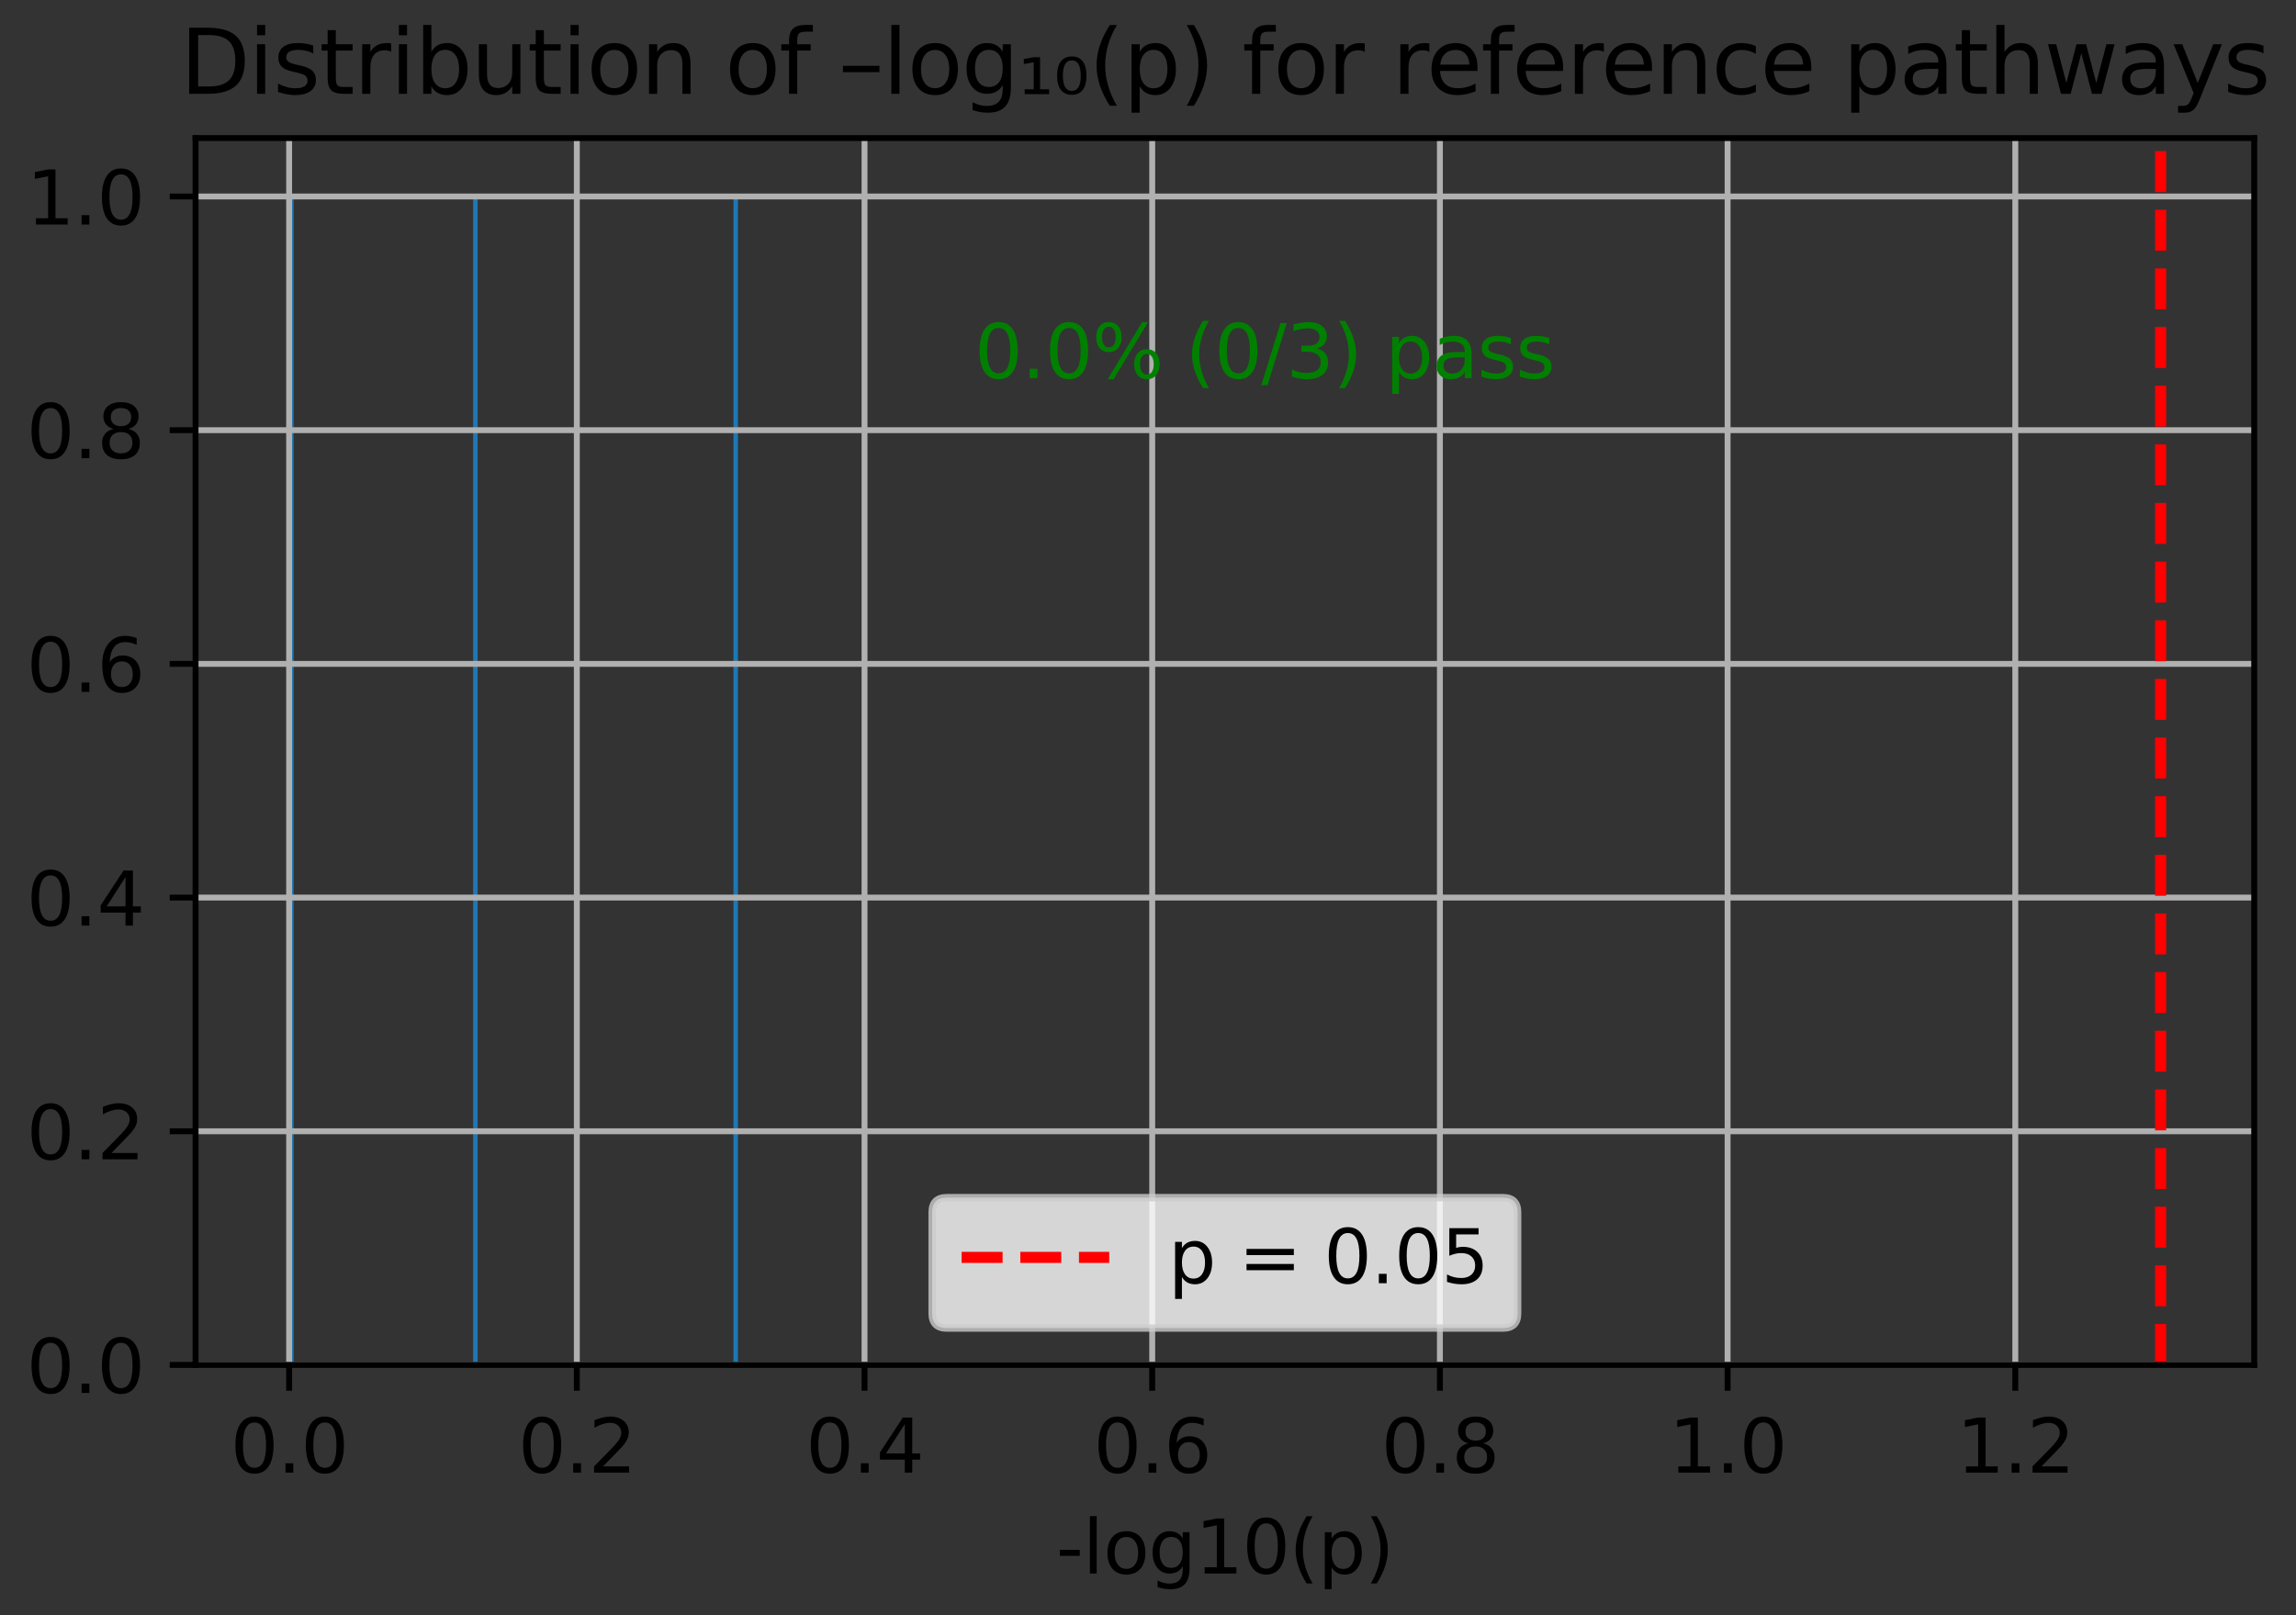 <?xml version="1.0" encoding="utf-8" standalone="no"?>
<!DOCTYPE svg PUBLIC "-//W3C//DTD SVG 1.1//EN"
  "http://www.w3.org/Graphics/SVG/1.1/DTD/svg11.dtd">
<svg xmlns:xlink="http://www.w3.org/1999/xlink" width="311.168pt" height="218.994pt" viewBox="0 0 311.168 218.994" xmlns="http://www.w3.org/2000/svg" version="1.1">
 <rect x="0" y="0" width="311.168" height="218.994" fill="#333333" stroke="none"/>
 <defs>
  <style type="text/css">*{stroke-linejoin: round; stroke-linecap: butt}</style>
 </defs>
 <g id="figure_1">
  <g id="patch_1">
   <path d="M 0 218.994 
L 311.168 218.994 
L 311.168 0 
L 0 0 
L 0 218.994 
z
" style="fill: none"/>
  </g>
  <g id="axes_1">
   <g id="patch_2">
    <path d="M 26.503 185.038 
L 305.503 185.038 
L 305.503 18.718 
L 26.503 18.718 
L 26.503 185.038 
z
" style="fill: none"/>
   </g>
   <g id="patch_3">
    <path d="M 39.185 185.038 
L 39.793 185.038 
L 39.793 26.638 
L 39.185 26.638 
z
" clip-path="url(#pe823b637a5)" style="fill: #1f77b4"/>
   </g>
   <g id="patch_4">
    <path d="M 39.793 185.038 
L 40.401 185.038 
L 40.401 185.038 
L 39.793 185.038 
z
" clip-path="url(#pe823b637a5)" style="fill: #1f77b4"/>
   </g>
   <g id="patch_5">
    <path d="M 40.401 185.038 
L 41.01 185.038 
L 41.01 185.038 
L 40.401 185.038 
z
" clip-path="url(#pe823b637a5)" style="fill: #1f77b4"/>
   </g>
   <g id="patch_6">
    <path d="M 41.01 185.038 
L 41.618 185.038 
L 41.618 185.038 
L 41.01 185.038 
z
" clip-path="url(#pe823b637a5)" style="fill: #1f77b4"/>
   </g>
   <g id="patch_7">
    <path d="M 41.618 185.038 
L 42.226 185.038 
L 42.226 185.038 
L 41.618 185.038 
z
" clip-path="url(#pe823b637a5)" style="fill: #1f77b4"/>
   </g>
   <g id="patch_8">
    <path d="M 42.226 185.038 
L 42.834 185.038 
L 42.834 185.038 
L 42.226 185.038 
z
" clip-path="url(#pe823b637a5)" style="fill: #1f77b4"/>
   </g>
   <g id="patch_9">
    <path d="M 42.834 185.038 
L 43.443 185.038 
L 43.443 185.038 
L 42.834 185.038 
z
" clip-path="url(#pe823b637a5)" style="fill: #1f77b4"/>
   </g>
   <g id="patch_10">
    <path d="M 43.443 185.038 
L 44.051 185.038 
L 44.051 185.038 
L 43.443 185.038 
z
" clip-path="url(#pe823b637a5)" style="fill: #1f77b4"/>
   </g>
   <g id="patch_11">
    <path d="M 44.051 185.038 
L 44.659 185.038 
L 44.659 185.038 
L 44.051 185.038 
z
" clip-path="url(#pe823b637a5)" style="fill: #1f77b4"/>
   </g>
   <g id="patch_12">
    <path d="M 44.659 185.038 
L 45.267 185.038 
L 45.267 185.038 
L 44.659 185.038 
z
" clip-path="url(#pe823b637a5)" style="fill: #1f77b4"/>
   </g>
   <g id="patch_13">
    <path d="M 45.267 185.038 
L 45.876 185.038 
L 45.876 185.038 
L 45.267 185.038 
z
" clip-path="url(#pe823b637a5)" style="fill: #1f77b4"/>
   </g>
   <g id="patch_14">
    <path d="M 45.876 185.038 
L 46.484 185.038 
L 46.484 185.038 
L 45.876 185.038 
z
" clip-path="url(#pe823b637a5)" style="fill: #1f77b4"/>
   </g>
   <g id="patch_15">
    <path d="M 46.484 185.038 
L 47.092 185.038 
L 47.092 185.038 
L 46.484 185.038 
z
" clip-path="url(#pe823b637a5)" style="fill: #1f77b4"/>
   </g>
   <g id="patch_16">
    <path d="M 47.092 185.038 
L 47.7 185.038 
L 47.7 185.038 
L 47.092 185.038 
z
" clip-path="url(#pe823b637a5)" style="fill: #1f77b4"/>
   </g>
   <g id="patch_17">
    <path d="M 47.7 185.038 
L 48.309 185.038 
L 48.309 185.038 
L 47.7 185.038 
z
" clip-path="url(#pe823b637a5)" style="fill: #1f77b4"/>
   </g>
   <g id="patch_18">
    <path d="M 48.309 185.038 
L 48.917 185.038 
L 48.917 185.038 
L 48.309 185.038 
z
" clip-path="url(#pe823b637a5)" style="fill: #1f77b4"/>
   </g>
   <g id="patch_19">
    <path d="M 48.917 185.038 
L 49.525 185.038 
L 49.525 185.038 
L 48.917 185.038 
z
" clip-path="url(#pe823b637a5)" style="fill: #1f77b4"/>
   </g>
   <g id="patch_20">
    <path d="M 49.525 185.038 
L 50.133 185.038 
L 50.133 185.038 
L 49.525 185.038 
z
" clip-path="url(#pe823b637a5)" style="fill: #1f77b4"/>
   </g>
   <g id="patch_21">
    <path d="M 50.133 185.038 
L 50.742 185.038 
L 50.742 185.038 
L 50.133 185.038 
z
" clip-path="url(#pe823b637a5)" style="fill: #1f77b4"/>
   </g>
   <g id="patch_22">
    <path d="M 50.742 185.038 
L 51.35 185.038 
L 51.35 185.038 
L 50.742 185.038 
z
" clip-path="url(#pe823b637a5)" style="fill: #1f77b4"/>
   </g>
   <g id="patch_23">
    <path d="M 51.35 185.038 
L 51.958 185.038 
L 51.958 185.038 
L 51.35 185.038 
z
" clip-path="url(#pe823b637a5)" style="fill: #1f77b4"/>
   </g>
   <g id="patch_24">
    <path d="M 51.958 185.038 
L 52.566 185.038 
L 52.566 185.038 
L 51.958 185.038 
z
" clip-path="url(#pe823b637a5)" style="fill: #1f77b4"/>
   </g>
   <g id="patch_25">
    <path d="M 52.566 185.038 
L 53.175 185.038 
L 53.175 185.038 
L 52.566 185.038 
z
" clip-path="url(#pe823b637a5)" style="fill: #1f77b4"/>
   </g>
   <g id="patch_26">
    <path d="M 53.175 185.038 
L 53.783 185.038 
L 53.783 185.038 
L 53.175 185.038 
z
" clip-path="url(#pe823b637a5)" style="fill: #1f77b4"/>
   </g>
   <g id="patch_27">
    <path d="M 53.783 185.038 
L 54.391 185.038 
L 54.391 185.038 
L 53.783 185.038 
z
" clip-path="url(#pe823b637a5)" style="fill: #1f77b4"/>
   </g>
   <g id="patch_28">
    <path d="M 54.391 185.038 
L 54.999 185.038 
L 54.999 185.038 
L 54.391 185.038 
z
" clip-path="url(#pe823b637a5)" style="fill: #1f77b4"/>
   </g>
   <g id="patch_29">
    <path d="M 54.999 185.038 
L 55.608 185.038 
L 55.608 185.038 
L 54.999 185.038 
z
" clip-path="url(#pe823b637a5)" style="fill: #1f77b4"/>
   </g>
   <g id="patch_30">
    <path d="M 55.608 185.038 
L 56.216 185.038 
L 56.216 185.038 
L 55.608 185.038 
z
" clip-path="url(#pe823b637a5)" style="fill: #1f77b4"/>
   </g>
   <g id="patch_31">
    <path d="M 56.216 185.038 
L 56.824 185.038 
L 56.824 185.038 
L 56.216 185.038 
z
" clip-path="url(#pe823b637a5)" style="fill: #1f77b4"/>
   </g>
   <g id="patch_32">
    <path d="M 56.824 185.038 
L 57.432 185.038 
L 57.432 185.038 
L 56.824 185.038 
z
" clip-path="url(#pe823b637a5)" style="fill: #1f77b4"/>
   </g>
   <g id="patch_33">
    <path d="M 57.432 185.038 
L 58.041 185.038 
L 58.041 185.038 
L 57.432 185.038 
z
" clip-path="url(#pe823b637a5)" style="fill: #1f77b4"/>
   </g>
   <g id="patch_34">
    <path d="M 58.041 185.038 
L 58.649 185.038 
L 58.649 185.038 
L 58.041 185.038 
z
" clip-path="url(#pe823b637a5)" style="fill: #1f77b4"/>
   </g>
   <g id="patch_35">
    <path d="M 58.649 185.038 
L 59.257 185.038 
L 59.257 185.038 
L 58.649 185.038 
z
" clip-path="url(#pe823b637a5)" style="fill: #1f77b4"/>
   </g>
   <g id="patch_36">
    <path d="M 59.257 185.038 
L 59.865 185.038 
L 59.865 185.038 
L 59.257 185.038 
z
" clip-path="url(#pe823b637a5)" style="fill: #1f77b4"/>
   </g>
   <g id="patch_37">
    <path d="M 59.865 185.038 
L 60.474 185.038 
L 60.474 185.038 
L 59.865 185.038 
z
" clip-path="url(#pe823b637a5)" style="fill: #1f77b4"/>
   </g>
   <g id="patch_38">
    <path d="M 60.474 185.038 
L 61.082 185.038 
L 61.082 185.038 
L 60.474 185.038 
z
" clip-path="url(#pe823b637a5)" style="fill: #1f77b4"/>
   </g>
   <g id="patch_39">
    <path d="M 61.082 185.038 
L 61.69 185.038 
L 61.69 185.038 
L 61.082 185.038 
z
" clip-path="url(#pe823b637a5)" style="fill: #1f77b4"/>
   </g>
   <g id="patch_40">
    <path d="M 61.69 185.038 
L 62.298 185.038 
L 62.298 185.038 
L 61.69 185.038 
z
" clip-path="url(#pe823b637a5)" style="fill: #1f77b4"/>
   </g>
   <g id="patch_41">
    <path d="M 62.298 185.038 
L 62.907 185.038 
L 62.907 185.038 
L 62.298 185.038 
z
" clip-path="url(#pe823b637a5)" style="fill: #1f77b4"/>
   </g>
   <g id="patch_42">
    <path d="M 62.907 185.038 
L 63.515 185.038 
L 63.515 185.038 
L 62.907 185.038 
z
" clip-path="url(#pe823b637a5)" style="fill: #1f77b4"/>
   </g>
   <g id="patch_43">
    <path d="M 63.515 185.038 
L 64.123 185.038 
L 64.123 185.038 
L 63.515 185.038 
z
" clip-path="url(#pe823b637a5)" style="fill: #1f77b4"/>
   </g>
   <g id="patch_44">
    <path d="M 64.123 185.038 
L 64.731 185.038 
L 64.731 26.638 
L 64.123 26.638 
z
" clip-path="url(#pe823b637a5)" style="fill: #1f77b4"/>
   </g>
   <g id="patch_45">
    <path d="M 64.731 185.038 
L 65.339 185.038 
L 65.339 185.038 
L 64.731 185.038 
z
" clip-path="url(#pe823b637a5)" style="fill: #1f77b4"/>
   </g>
   <g id="patch_46">
    <path d="M 65.339 185.038 
L 65.948 185.038 
L 65.948 185.038 
L 65.339 185.038 
z
" clip-path="url(#pe823b637a5)" style="fill: #1f77b4"/>
   </g>
   <g id="patch_47">
    <path d="M 65.948 185.038 
L 66.556 185.038 
L 66.556 185.038 
L 65.948 185.038 
z
" clip-path="url(#pe823b637a5)" style="fill: #1f77b4"/>
   </g>
   <g id="patch_48">
    <path d="M 66.556 185.038 
L 67.164 185.038 
L 67.164 185.038 
L 66.556 185.038 
z
" clip-path="url(#pe823b637a5)" style="fill: #1f77b4"/>
   </g>
   <g id="patch_49">
    <path d="M 67.164 185.038 
L 67.772 185.038 
L 67.772 185.038 
L 67.164 185.038 
z
" clip-path="url(#pe823b637a5)" style="fill: #1f77b4"/>
   </g>
   <g id="patch_50">
    <path d="M 67.772 185.038 
L 68.381 185.038 
L 68.381 185.038 
L 67.772 185.038 
z
" clip-path="url(#pe823b637a5)" style="fill: #1f77b4"/>
   </g>
   <g id="patch_51">
    <path d="M 68.381 185.038 
L 68.989 185.038 
L 68.989 185.038 
L 68.381 185.038 
z
" clip-path="url(#pe823b637a5)" style="fill: #1f77b4"/>
   </g>
   <g id="patch_52">
    <path d="M 68.989 185.038 
L 69.597 185.038 
L 69.597 185.038 
L 68.989 185.038 
z
" clip-path="url(#pe823b637a5)" style="fill: #1f77b4"/>
   </g>
   <g id="patch_53">
    <path d="M 69.597 185.038 
L 70.205 185.038 
L 70.205 185.038 
L 69.597 185.038 
z
" clip-path="url(#pe823b637a5)" style="fill: #1f77b4"/>
   </g>
   <g id="patch_54">
    <path d="M 70.205 185.038 
L 70.814 185.038 
L 70.814 185.038 
L 70.205 185.038 
z
" clip-path="url(#pe823b637a5)" style="fill: #1f77b4"/>
   </g>
   <g id="patch_55">
    <path d="M 70.814 185.038 
L 71.422 185.038 
L 71.422 185.038 
L 70.814 185.038 
z
" clip-path="url(#pe823b637a5)" style="fill: #1f77b4"/>
   </g>
   <g id="patch_56">
    <path d="M 71.422 185.038 
L 72.03 185.038 
L 72.03 185.038 
L 71.422 185.038 
z
" clip-path="url(#pe823b637a5)" style="fill: #1f77b4"/>
   </g>
   <g id="patch_57">
    <path d="M 72.03 185.038 
L 72.638 185.038 
L 72.638 185.038 
L 72.03 185.038 
z
" clip-path="url(#pe823b637a5)" style="fill: #1f77b4"/>
   </g>
   <g id="patch_58">
    <path d="M 72.638 185.038 
L 73.247 185.038 
L 73.247 185.038 
L 72.638 185.038 
z
" clip-path="url(#pe823b637a5)" style="fill: #1f77b4"/>
   </g>
   <g id="patch_59">
    <path d="M 73.247 185.038 
L 73.855 185.038 
L 73.855 185.038 
L 73.247 185.038 
z
" clip-path="url(#pe823b637a5)" style="fill: #1f77b4"/>
   </g>
   <g id="patch_60">
    <path d="M 73.855 185.038 
L 74.463 185.038 
L 74.463 185.038 
L 73.855 185.038 
z
" clip-path="url(#pe823b637a5)" style="fill: #1f77b4"/>
   </g>
   <g id="patch_61">
    <path d="M 74.463 185.038 
L 75.071 185.038 
L 75.071 185.038 
L 74.463 185.038 
z
" clip-path="url(#pe823b637a5)" style="fill: #1f77b4"/>
   </g>
   <g id="patch_62">
    <path d="M 75.071 185.038 
L 75.68 185.038 
L 75.68 185.038 
L 75.071 185.038 
z
" clip-path="url(#pe823b637a5)" style="fill: #1f77b4"/>
   </g>
   <g id="patch_63">
    <path d="M 75.68 185.038 
L 76.288 185.038 
L 76.288 185.038 
L 75.68 185.038 
z
" clip-path="url(#pe823b637a5)" style="fill: #1f77b4"/>
   </g>
   <g id="patch_64">
    <path d="M 76.288 185.038 
L 76.896 185.038 
L 76.896 185.038 
L 76.288 185.038 
z
" clip-path="url(#pe823b637a5)" style="fill: #1f77b4"/>
   </g>
   <g id="patch_65">
    <path d="M 76.896 185.038 
L 77.504 185.038 
L 77.504 185.038 
L 76.896 185.038 
z
" clip-path="url(#pe823b637a5)" style="fill: #1f77b4"/>
   </g>
   <g id="patch_66">
    <path d="M 77.504 185.038 
L 78.113 185.038 
L 78.113 185.038 
L 77.504 185.038 
z
" clip-path="url(#pe823b637a5)" style="fill: #1f77b4"/>
   </g>
   <g id="patch_67">
    <path d="M 78.113 185.038 
L 78.721 185.038 
L 78.721 185.038 
L 78.113 185.038 
z
" clip-path="url(#pe823b637a5)" style="fill: #1f77b4"/>
   </g>
   <g id="patch_68">
    <path d="M 78.721 185.038 
L 79.329 185.038 
L 79.329 185.038 
L 78.721 185.038 
z
" clip-path="url(#pe823b637a5)" style="fill: #1f77b4"/>
   </g>
   <g id="patch_69">
    <path d="M 79.329 185.038 
L 79.937 185.038 
L 79.937 185.038 
L 79.329 185.038 
z
" clip-path="url(#pe823b637a5)" style="fill: #1f77b4"/>
   </g>
   <g id="patch_70">
    <path d="M 79.937 185.038 
L 80.546 185.038 
L 80.546 185.038 
L 79.937 185.038 
z
" clip-path="url(#pe823b637a5)" style="fill: #1f77b4"/>
   </g>
   <g id="patch_71">
    <path d="M 80.546 185.038 
L 81.154 185.038 
L 81.154 185.038 
L 80.546 185.038 
z
" clip-path="url(#pe823b637a5)" style="fill: #1f77b4"/>
   </g>
   <g id="patch_72">
    <path d="M 81.154 185.038 
L 81.762 185.038 
L 81.762 185.038 
L 81.154 185.038 
z
" clip-path="url(#pe823b637a5)" style="fill: #1f77b4"/>
   </g>
   <g id="patch_73">
    <path d="M 81.762 185.038 
L 82.37 185.038 
L 82.37 185.038 
L 81.762 185.038 
z
" clip-path="url(#pe823b637a5)" style="fill: #1f77b4"/>
   </g>
   <g id="patch_74">
    <path d="M 82.37 185.038 
L 82.979 185.038 
L 82.979 185.038 
L 82.37 185.038 
z
" clip-path="url(#pe823b637a5)" style="fill: #1f77b4"/>
   </g>
   <g id="patch_75">
    <path d="M 82.979 185.038 
L 83.587 185.038 
L 83.587 185.038 
L 82.979 185.038 
z
" clip-path="url(#pe823b637a5)" style="fill: #1f77b4"/>
   </g>
   <g id="patch_76">
    <path d="M 83.587 185.038 
L 84.195 185.038 
L 84.195 185.038 
L 83.587 185.038 
z
" clip-path="url(#pe823b637a5)" style="fill: #1f77b4"/>
   </g>
   <g id="patch_77">
    <path d="M 84.195 185.038 
L 84.803 185.038 
L 84.803 185.038 
L 84.195 185.038 
z
" clip-path="url(#pe823b637a5)" style="fill: #1f77b4"/>
   </g>
   <g id="patch_78">
    <path d="M 84.803 185.038 
L 85.412 185.038 
L 85.412 185.038 
L 84.803 185.038 
z
" clip-path="url(#pe823b637a5)" style="fill: #1f77b4"/>
   </g>
   <g id="patch_79">
    <path d="M 85.412 185.038 
L 86.02 185.038 
L 86.02 185.038 
L 85.412 185.038 
z
" clip-path="url(#pe823b637a5)" style="fill: #1f77b4"/>
   </g>
   <g id="patch_80">
    <path d="M 86.02 185.038 
L 86.628 185.038 
L 86.628 185.038 
L 86.02 185.038 
z
" clip-path="url(#pe823b637a5)" style="fill: #1f77b4"/>
   </g>
   <g id="patch_81">
    <path d="M 86.628 185.038 
L 87.236 185.038 
L 87.236 185.038 
L 86.628 185.038 
z
" clip-path="url(#pe823b637a5)" style="fill: #1f77b4"/>
   </g>
   <g id="patch_82">
    <path d="M 87.236 185.038 
L 87.845 185.038 
L 87.845 185.038 
L 87.236 185.038 
z
" clip-path="url(#pe823b637a5)" style="fill: #1f77b4"/>
   </g>
   <g id="patch_83">
    <path d="M 87.845 185.038 
L 88.453 185.038 
L 88.453 185.038 
L 87.845 185.038 
z
" clip-path="url(#pe823b637a5)" style="fill: #1f77b4"/>
   </g>
   <g id="patch_84">
    <path d="M 88.453 185.038 
L 89.061 185.038 
L 89.061 185.038 
L 88.453 185.038 
z
" clip-path="url(#pe823b637a5)" style="fill: #1f77b4"/>
   </g>
   <g id="patch_85">
    <path d="M 89.061 185.038 
L 89.669 185.038 
L 89.669 185.038 
L 89.061 185.038 
z
" clip-path="url(#pe823b637a5)" style="fill: #1f77b4"/>
   </g>
   <g id="patch_86">
    <path d="M 89.669 185.038 
L 90.278 185.038 
L 90.278 185.038 
L 89.669 185.038 
z
" clip-path="url(#pe823b637a5)" style="fill: #1f77b4"/>
   </g>
   <g id="patch_87">
    <path d="M 90.278 185.038 
L 90.886 185.038 
L 90.886 185.038 
L 90.278 185.038 
z
" clip-path="url(#pe823b637a5)" style="fill: #1f77b4"/>
   </g>
   <g id="patch_88">
    <path d="M 90.886 185.038 
L 91.494 185.038 
L 91.494 185.038 
L 90.886 185.038 
z
" clip-path="url(#pe823b637a5)" style="fill: #1f77b4"/>
   </g>
   <g id="patch_89">
    <path d="M 91.494 185.038 
L 92.102 185.038 
L 92.102 185.038 
L 91.494 185.038 
z
" clip-path="url(#pe823b637a5)" style="fill: #1f77b4"/>
   </g>
   <g id="patch_90">
    <path d="M 92.102 185.038 
L 92.711 185.038 
L 92.711 185.038 
L 92.102 185.038 
z
" clip-path="url(#pe823b637a5)" style="fill: #1f77b4"/>
   </g>
   <g id="patch_91">
    <path d="M 92.711 185.038 
L 93.319 185.038 
L 93.319 185.038 
L 92.711 185.038 
z
" clip-path="url(#pe823b637a5)" style="fill: #1f77b4"/>
   </g>
   <g id="patch_92">
    <path d="M 93.319 185.038 
L 93.927 185.038 
L 93.927 185.038 
L 93.319 185.038 
z
" clip-path="url(#pe823b637a5)" style="fill: #1f77b4"/>
   </g>
   <g id="patch_93">
    <path d="M 93.927 185.038 
L 94.535 185.038 
L 94.535 185.038 
L 93.927 185.038 
z
" clip-path="url(#pe823b637a5)" style="fill: #1f77b4"/>
   </g>
   <g id="patch_94">
    <path d="M 94.535 185.038 
L 95.144 185.038 
L 95.144 185.038 
L 94.535 185.038 
z
" clip-path="url(#pe823b637a5)" style="fill: #1f77b4"/>
   </g>
   <g id="patch_95">
    <path d="M 95.144 185.038 
L 95.752 185.038 
L 95.752 185.038 
L 95.144 185.038 
z
" clip-path="url(#pe823b637a5)" style="fill: #1f77b4"/>
   </g>
   <g id="patch_96">
    <path d="M 95.752 185.038 
L 96.36 185.038 
L 96.36 185.038 
L 95.752 185.038 
z
" clip-path="url(#pe823b637a5)" style="fill: #1f77b4"/>
   </g>
   <g id="patch_97">
    <path d="M 96.36 185.038 
L 96.968 185.038 
L 96.968 185.038 
L 96.36 185.038 
z
" clip-path="url(#pe823b637a5)" style="fill: #1f77b4"/>
   </g>
   <g id="patch_98">
    <path d="M 96.968 185.038 
L 97.576 185.038 
L 97.576 185.038 
L 96.968 185.038 
z
" clip-path="url(#pe823b637a5)" style="fill: #1f77b4"/>
   </g>
   <g id="patch_99">
    <path d="M 97.576 185.038 
L 98.185 185.038 
L 98.185 185.038 
L 97.576 185.038 
z
" clip-path="url(#pe823b637a5)" style="fill: #1f77b4"/>
   </g>
   <g id="patch_100">
    <path d="M 98.185 185.038 
L 98.793 185.038 
L 98.793 185.038 
L 98.185 185.038 
z
" clip-path="url(#pe823b637a5)" style="fill: #1f77b4"/>
   </g>
   <g id="patch_101">
    <path d="M 98.793 185.038 
L 99.401 185.038 
L 99.401 185.038 
L 98.793 185.038 
z
" clip-path="url(#pe823b637a5)" style="fill: #1f77b4"/>
   </g>
   <g id="patch_102">
    <path d="M 99.401 185.038 
L 100.009 185.038 
L 100.009 26.638 
L 99.401 26.638 
z
" clip-path="url(#pe823b637a5)" style="fill: #1f77b4"/>
   </g>
   <g id="matplotlib.axis_1">
    <g id="xtick_1">
     <g id="line2d_1">
      <path d="M 39.185 185.038 
L 39.185 18.718 
" clip-path="url(#pe823b637a5)" style="fill: none; stroke: #b0b0b0; stroke-width: 0.8; stroke-linecap: square"/>
     </g>
     <g id="line2d_2">
      <defs>
       <path id="m38b8380a43" d="M 0 0 
L 0 3.5 
" style="stroke: #000000; stroke-width: 0.8"/>
      </defs>
      <g>
       <use xlink:href="#m38b8380a43" x="39.185" y="185.038" style="stroke: #000000; stroke-width: 0.8"/>
      </g>
     </g>
     <g id="text_1">
      <!-- 0.0 -->
      <g transform="translate(31.233 199.637) scale(0.1 -0.1)">
       <defs>
        <path id="DejaVuSans-30" d="M 2034 4250 
Q 1547 4250 1301 3770 
Q 1056 3291 1056 2328 
Q 1056 1369 1301 889 
Q 1547 409 2034 409 
Q 2525 409 2770 889 
Q 3016 1369 3016 2328 
Q 3016 3291 2770 3770 
Q 2525 4250 2034 4250 
z
M 2034 4750 
Q 2819 4750 3233 4129 
Q 3647 3509 3647 2328 
Q 3647 1150 3233 529 
Q 2819 -91 2034 -91 
Q 1250 -91 836 529 
Q 422 1150 422 2328 
Q 422 3509 836 4129 
Q 1250 4750 2034 4750 
z
" transform="scale(0.016)"/>
        <path id="DejaVuSans-2e" d="M 684 794 
L 1344 794 
L 1344 0 
L 684 0 
L 684 794 
z
" transform="scale(0.016)"/>
       </defs>
       <use xlink:href="#DejaVuSans-30"/>
       <use xlink:href="#DejaVuSans-2e" transform="translate(63.623 0)"/>
       <use xlink:href="#DejaVuSans-30" transform="translate(95.41 0)"/>
      </g>
     </g>
    </g>
    <g id="xtick_2">
     <g id="line2d_3">
      <path d="M 78.175 185.038 
L 78.175 18.718 
" clip-path="url(#pe823b637a5)" style="fill: none; stroke: #b0b0b0; stroke-width: 0.8; stroke-linecap: square"/>
     </g>
     <g id="line2d_4">
      <g>
       <use xlink:href="#m38b8380a43" x="78.175" y="185.038" style="stroke: #000000; stroke-width: 0.8"/>
      </g>
     </g>
     <g id="text_2">
      <!-- 0.2 -->
      <g transform="translate(70.223 199.637) scale(0.1 -0.1)">
       <defs>
        <path id="DejaVuSans-32" d="M 1228 531 
L 3431 531 
L 3431 0 
L 469 0 
L 469 531 
Q 828 903 1448 1529 
Q 2069 2156 2228 2338 
Q 2531 2678 2651 2914 
Q 2772 3150 2772 3378 
Q 2772 3750 2511 3984 
Q 2250 4219 1831 4219 
Q 1534 4219 1204 4116 
Q 875 4013 500 3803 
L 500 4441 
Q 881 4594 1212 4672 
Q 1544 4750 1819 4750 
Q 2544 4750 2975 4387 
Q 3406 4025 3406 3419 
Q 3406 3131 3298 2873 
Q 3191 2616 2906 2266 
Q 2828 2175 2409 1742 
Q 1991 1309 1228 531 
z
" transform="scale(0.016)"/>
       </defs>
       <use xlink:href="#DejaVuSans-30"/>
       <use xlink:href="#DejaVuSans-2e" transform="translate(63.623 0)"/>
       <use xlink:href="#DejaVuSans-32" transform="translate(95.41 0)"/>
      </g>
     </g>
    </g>
    <g id="xtick_3">
     <g id="line2d_5">
      <path d="M 117.165 185.038 
L 117.165 18.718 
" clip-path="url(#pe823b637a5)" style="fill: none; stroke: #b0b0b0; stroke-width: 0.8; stroke-linecap: square"/>
     </g>
     <g id="line2d_6">
      <g>
       <use xlink:href="#m38b8380a43" x="117.165" y="185.038" style="stroke: #000000; stroke-width: 0.8"/>
      </g>
     </g>
     <g id="text_3">
      <!-- 0.4 -->
      <g transform="translate(109.214 199.637) scale(0.1 -0.1)">
       <defs>
        <path id="DejaVuSans-34" d="M 2419 4116 
L 825 1625 
L 2419 1625 
L 2419 4116 
z
M 2253 4666 
L 3047 4666 
L 3047 1625 
L 3713 1625 
L 3713 1100 
L 3047 1100 
L 3047 0 
L 2419 0 
L 2419 1100 
L 313 1100 
L 313 1709 
L 2253 4666 
z
" transform="scale(0.016)"/>
       </defs>
       <use xlink:href="#DejaVuSans-30"/>
       <use xlink:href="#DejaVuSans-2e" transform="translate(63.623 0)"/>
       <use xlink:href="#DejaVuSans-34" transform="translate(95.41 0)"/>
      </g>
     </g>
    </g>
    <g id="xtick_4">
     <g id="line2d_7">
      <path d="M 156.155 185.038 
L 156.155 18.718 
" clip-path="url(#pe823b637a5)" style="fill: none; stroke: #b0b0b0; stroke-width: 0.8; stroke-linecap: square"/>
     </g>
     <g id="line2d_8">
      <g>
       <use xlink:href="#m38b8380a43" x="156.155" y="185.038" style="stroke: #000000; stroke-width: 0.8"/>
      </g>
     </g>
     <g id="text_4">
      <!-- 0.6 -->
      <g transform="translate(148.204 199.637) scale(0.1 -0.1)">
       <defs>
        <path id="DejaVuSans-36" d="M 2113 2584 
Q 1688 2584 1439 2293 
Q 1191 2003 1191 1497 
Q 1191 994 1439 701 
Q 1688 409 2113 409 
Q 2538 409 2786 701 
Q 3034 994 3034 1497 
Q 3034 2003 2786 2293 
Q 2538 2584 2113 2584 
z
M 3366 4563 
L 3366 3988 
Q 3128 4100 2886 4159 
Q 2644 4219 2406 4219 
Q 1781 4219 1451 3797 
Q 1122 3375 1075 2522 
Q 1259 2794 1537 2939 
Q 1816 3084 2150 3084 
Q 2853 3084 3261 2657 
Q 3669 2231 3669 1497 
Q 3669 778 3244 343 
Q 2819 -91 2113 -91 
Q 1303 -91 875 529 
Q 447 1150 447 2328 
Q 447 3434 972 4092 
Q 1497 4750 2381 4750 
Q 2619 4750 2861 4703 
Q 3103 4656 3366 4563 
z
" transform="scale(0.016)"/>
       </defs>
       <use xlink:href="#DejaVuSans-30"/>
       <use xlink:href="#DejaVuSans-2e" transform="translate(63.623 0)"/>
       <use xlink:href="#DejaVuSans-36" transform="translate(95.41 0)"/>
      </g>
     </g>
    </g>
    <g id="xtick_5">
     <g id="line2d_9">
      <path d="M 195.145 185.038 
L 195.145 18.718 
" clip-path="url(#pe823b637a5)" style="fill: none; stroke: #b0b0b0; stroke-width: 0.8; stroke-linecap: square"/>
     </g>
     <g id="line2d_10">
      <g>
       <use xlink:href="#m38b8380a43" x="195.145" y="185.038" style="stroke: #000000; stroke-width: 0.8"/>
      </g>
     </g>
     <g id="text_5">
      <!-- 0.8 -->
      <g transform="translate(187.194 199.637) scale(0.1 -0.1)">
       <defs>
        <path id="DejaVuSans-38" d="M 2034 2216 
Q 1584 2216 1326 1975 
Q 1069 1734 1069 1313 
Q 1069 891 1326 650 
Q 1584 409 2034 409 
Q 2484 409 2743 651 
Q 3003 894 3003 1313 
Q 3003 1734 2745 1975 
Q 2488 2216 2034 2216 
z
M 1403 2484 
Q 997 2584 770 2862 
Q 544 3141 544 3541 
Q 544 4100 942 4425 
Q 1341 4750 2034 4750 
Q 2731 4750 3128 4425 
Q 3525 4100 3525 3541 
Q 3525 3141 3298 2862 
Q 3072 2584 2669 2484 
Q 3125 2378 3379 2068 
Q 3634 1759 3634 1313 
Q 3634 634 3220 271 
Q 2806 -91 2034 -91 
Q 1263 -91 848 271 
Q 434 634 434 1313 
Q 434 1759 690 2068 
Q 947 2378 1403 2484 
z
M 1172 3481 
Q 1172 3119 1398 2916 
Q 1625 2713 2034 2713 
Q 2441 2713 2670 2916 
Q 2900 3119 2900 3481 
Q 2900 3844 2670 4047 
Q 2441 4250 2034 4250 
Q 1625 4250 1398 4047 
Q 1172 3844 1172 3481 
z
" transform="scale(0.016)"/>
       </defs>
       <use xlink:href="#DejaVuSans-30"/>
       <use xlink:href="#DejaVuSans-2e" transform="translate(63.623 0)"/>
       <use xlink:href="#DejaVuSans-38" transform="translate(95.41 0)"/>
      </g>
     </g>
    </g>
    <g id="xtick_6">
     <g id="line2d_11">
      <path d="M 234.135 185.038 
L 234.135 18.718 
" clip-path="url(#pe823b637a5)" style="fill: none; stroke: #b0b0b0; stroke-width: 0.8; stroke-linecap: square"/>
     </g>
     <g id="line2d_12">
      <g>
       <use xlink:href="#m38b8380a43" x="234.135" y="185.038" style="stroke: #000000; stroke-width: 0.8"/>
      </g>
     </g>
     <g id="text_6">
      <!-- 1.0 -->
      <g transform="translate(226.184 199.637) scale(0.1 -0.1)">
       <defs>
        <path id="DejaVuSans-31" d="M 794 531 
L 1825 531 
L 1825 4091 
L 703 3866 
L 703 4441 
L 1819 4666 
L 2450 4666 
L 2450 531 
L 3481 531 
L 3481 0 
L 794 0 
L 794 531 
z
" transform="scale(0.016)"/>
       </defs>
       <use xlink:href="#DejaVuSans-31"/>
       <use xlink:href="#DejaVuSans-2e" transform="translate(63.623 0)"/>
       <use xlink:href="#DejaVuSans-30" transform="translate(95.41 0)"/>
      </g>
     </g>
    </g>
    <g id="xtick_7">
     <g id="line2d_13">
      <path d="M 273.125 185.038 
L 273.125 18.718 
" clip-path="url(#pe823b637a5)" style="fill: none; stroke: #b0b0b0; stroke-width: 0.8; stroke-linecap: square"/>
     </g>
     <g id="line2d_14">
      <g>
       <use xlink:href="#m38b8380a43" x="273.125" y="185.038" style="stroke: #000000; stroke-width: 0.8"/>
      </g>
     </g>
     <g id="text_7">
      <!-- 1.2 -->
      <g transform="translate(265.174 199.637) scale(0.1 -0.1)">
       <use xlink:href="#DejaVuSans-31"/>
       <use xlink:href="#DejaVuSans-2e" transform="translate(63.623 0)"/>
       <use xlink:href="#DejaVuSans-32" transform="translate(95.41 0)"/>
      </g>
     </g>
    </g>
    <g id="text_8">
     <!-- -log10(p) -->
     <g transform="translate(143.138 213.315) scale(0.1 -0.1)">
      <defs>
       <path id="DejaVuSans-2d" d="M 313 2009 
L 1997 2009 
L 1997 1497 
L 313 1497 
L 313 2009 
z
" transform="scale(0.016)"/>
       <path id="DejaVuSans-6c" d="M 603 4863 
L 1178 4863 
L 1178 0 
L 603 0 
L 603 4863 
z
" transform="scale(0.016)"/>
       <path id="DejaVuSans-6f" d="M 1959 3097 
Q 1497 3097 1228 2736 
Q 959 2375 959 1747 
Q 959 1119 1226 758 
Q 1494 397 1959 397 
Q 2419 397 2687 759 
Q 2956 1122 2956 1747 
Q 2956 2369 2687 2733 
Q 2419 3097 1959 3097 
z
M 1959 3584 
Q 2709 3584 3137 3096 
Q 3566 2609 3566 1747 
Q 3566 888 3137 398 
Q 2709 -91 1959 -91 
Q 1206 -91 779 398 
Q 353 888 353 1747 
Q 353 2609 779 3096 
Q 1206 3584 1959 3584 
z
" transform="scale(0.016)"/>
       <path id="DejaVuSans-67" d="M 2906 1791 
Q 2906 2416 2648 2759 
Q 2391 3103 1925 3103 
Q 1463 3103 1205 2759 
Q 947 2416 947 1791 
Q 947 1169 1205 825 
Q 1463 481 1925 481 
Q 2391 481 2648 825 
Q 2906 1169 2906 1791 
z
M 3481 434 
Q 3481 -459 3084 -895 
Q 2688 -1331 1869 -1331 
Q 1566 -1331 1297 -1286 
Q 1028 -1241 775 -1147 
L 775 -588 
Q 1028 -725 1275 -790 
Q 1522 -856 1778 -856 
Q 2344 -856 2625 -561 
Q 2906 -266 2906 331 
L 2906 616 
Q 2728 306 2450 153 
Q 2172 0 1784 0 
Q 1141 0 747 490 
Q 353 981 353 1791 
Q 353 2603 747 3093 
Q 1141 3584 1784 3584 
Q 2172 3584 2450 3431 
Q 2728 3278 2906 2969 
L 2906 3500 
L 3481 3500 
L 3481 434 
z
" transform="scale(0.016)"/>
       <path id="DejaVuSans-28" d="M 1984 4856 
Q 1566 4138 1362 3434 
Q 1159 2731 1159 2009 
Q 1159 1288 1364 580 
Q 1569 -128 1984 -844 
L 1484 -844 
Q 1016 -109 783 600 
Q 550 1309 550 2009 
Q 550 2706 781 3412 
Q 1013 4119 1484 4856 
L 1984 4856 
z
" transform="scale(0.016)"/>
       <path id="DejaVuSans-70" d="M 1159 525 
L 1159 -1331 
L 581 -1331 
L 581 3500 
L 1159 3500 
L 1159 2969 
Q 1341 3281 1617 3432 
Q 1894 3584 2278 3584 
Q 2916 3584 3314 3078 
Q 3713 2572 3713 1747 
Q 3713 922 3314 415 
Q 2916 -91 2278 -91 
Q 1894 -91 1617 61 
Q 1341 213 1159 525 
z
M 3116 1747 
Q 3116 2381 2855 2742 
Q 2594 3103 2138 3103 
Q 1681 3103 1420 2742 
Q 1159 2381 1159 1747 
Q 1159 1113 1420 752 
Q 1681 391 2138 391 
Q 2594 391 2855 752 
Q 3116 1113 3116 1747 
z
" transform="scale(0.016)"/>
       <path id="DejaVuSans-29" d="M 513 4856 
L 1013 4856 
Q 1481 4119 1714 3412 
Q 1947 2706 1947 2009 
Q 1947 1309 1714 600 
Q 1481 -109 1013 -844 
L 513 -844 
Q 928 -128 1133 580 
Q 1338 1288 1338 2009 
Q 1338 2731 1133 3434 
Q 928 4138 513 4856 
z
" transform="scale(0.016)"/>
      </defs>
      <use xlink:href="#DejaVuSans-2d"/>
      <use xlink:href="#DejaVuSans-6c" transform="translate(36.084 0)"/>
      <use xlink:href="#DejaVuSans-6f" transform="translate(63.867 0)"/>
      <use xlink:href="#DejaVuSans-67" transform="translate(125.049 0)"/>
      <use xlink:href="#DejaVuSans-31" transform="translate(188.525 0)"/>
      <use xlink:href="#DejaVuSans-30" transform="translate(252.148 0)"/>
      <use xlink:href="#DejaVuSans-28" transform="translate(315.771 0)"/>
      <use xlink:href="#DejaVuSans-70" transform="translate(354.785 0)"/>
      <use xlink:href="#DejaVuSans-29" transform="translate(418.262 0)"/>
     </g>
    </g>
   </g>
   <g id="matplotlib.axis_2">
    <g id="ytick_1">
     <g id="line2d_15">
      <path d="M 26.503 185.038 
L 305.503 185.038 
" clip-path="url(#pe823b637a5)" style="fill: none; stroke: #b0b0b0; stroke-width: 0.8; stroke-linecap: square"/>
     </g>
     <g id="line2d_16">
      <defs>
       <path id="m8b2b74dafd" d="M 0 0 
L -3.5 0 
" style="stroke: #000000; stroke-width: 0.8"/>
      </defs>
      <g>
       <use xlink:href="#m8b2b74dafd" x="26.503" y="185.038" style="stroke: #000000; stroke-width: 0.8"/>
      </g>
     </g>
     <g id="text_9">
      <!-- 0.0 -->
      <g transform="translate(3.6 188.837) scale(0.1 -0.1)">
       <use xlink:href="#DejaVuSans-30"/>
       <use xlink:href="#DejaVuSans-2e" transform="translate(63.623 0)"/>
       <use xlink:href="#DejaVuSans-30" transform="translate(95.41 0)"/>
      </g>
     </g>
    </g>
    <g id="ytick_2">
     <g id="line2d_17">
      <path d="M 26.503 153.358 
L 305.503 153.358 
" clip-path="url(#pe823b637a5)" style="fill: none; stroke: #b0b0b0; stroke-width: 0.8; stroke-linecap: square"/>
     </g>
     <g id="line2d_18">
      <g>
       <use xlink:href="#m8b2b74dafd" x="26.503" y="153.358" style="stroke: #000000; stroke-width: 0.8"/>
      </g>
     </g>
     <g id="text_10">
      <!-- 0.2 -->
      <g transform="translate(3.6 157.157) scale(0.1 -0.1)">
       <use xlink:href="#DejaVuSans-30"/>
       <use xlink:href="#DejaVuSans-2e" transform="translate(63.623 0)"/>
       <use xlink:href="#DejaVuSans-32" transform="translate(95.41 0)"/>
      </g>
     </g>
    </g>
    <g id="ytick_3">
     <g id="line2d_19">
      <path d="M 26.503 121.678 
L 305.503 121.678 
" clip-path="url(#pe823b637a5)" style="fill: none; stroke: #b0b0b0; stroke-width: 0.8; stroke-linecap: square"/>
     </g>
     <g id="line2d_20">
      <g>
       <use xlink:href="#m8b2b74dafd" x="26.503" y="121.678" style="stroke: #000000; stroke-width: 0.8"/>
      </g>
     </g>
     <g id="text_11">
      <!-- 0.4 -->
      <g transform="translate(3.6 125.477) scale(0.1 -0.1)">
       <use xlink:href="#DejaVuSans-30"/>
       <use xlink:href="#DejaVuSans-2e" transform="translate(63.623 0)"/>
       <use xlink:href="#DejaVuSans-34" transform="translate(95.41 0)"/>
      </g>
     </g>
    </g>
    <g id="ytick_4">
     <g id="line2d_21">
      <path d="M 26.503 89.998 
L 305.503 89.998 
" clip-path="url(#pe823b637a5)" style="fill: none; stroke: #b0b0b0; stroke-width: 0.8; stroke-linecap: square"/>
     </g>
     <g id="line2d_22">
      <g>
       <use xlink:href="#m8b2b74dafd" x="26.503" y="89.998" style="stroke: #000000; stroke-width: 0.8"/>
      </g>
     </g>
     <g id="text_12">
      <!-- 0.6 -->
      <g transform="translate(3.6 93.797) scale(0.1 -0.1)">
       <use xlink:href="#DejaVuSans-30"/>
       <use xlink:href="#DejaVuSans-2e" transform="translate(63.623 0)"/>
       <use xlink:href="#DejaVuSans-36" transform="translate(95.41 0)"/>
      </g>
     </g>
    </g>
    <g id="ytick_5">
     <g id="line2d_23">
      <path d="M 26.503 58.318 
L 305.503 58.318 
" clip-path="url(#pe823b637a5)" style="fill: none; stroke: #b0b0b0; stroke-width: 0.8; stroke-linecap: square"/>
     </g>
     <g id="line2d_24">
      <g>
       <use xlink:href="#m8b2b74dafd" x="26.503" y="58.318" style="stroke: #000000; stroke-width: 0.8"/>
      </g>
     </g>
     <g id="text_13">
      <!-- 0.8 -->
      <g transform="translate(3.6 62.117) scale(0.1 -0.1)">
       <use xlink:href="#DejaVuSans-30"/>
       <use xlink:href="#DejaVuSans-2e" transform="translate(63.623 0)"/>
       <use xlink:href="#DejaVuSans-38" transform="translate(95.41 0)"/>
      </g>
     </g>
    </g>
    <g id="ytick_6">
     <g id="line2d_25">
      <path d="M 26.503 26.638 
L 305.503 26.638 
" clip-path="url(#pe823b637a5)" style="fill: none; stroke: #b0b0b0; stroke-width: 0.8; stroke-linecap: square"/>
     </g>
     <g id="line2d_26">
      <g>
       <use xlink:href="#m8b2b74dafd" x="26.503" y="26.638" style="stroke: #000000; stroke-width: 0.8"/>
      </g>
     </g>
     <g id="text_14">
      <!-- 1.0 -->
      <g transform="translate(3.6 30.437) scale(0.1 -0.1)">
       <use xlink:href="#DejaVuSans-31"/>
       <use xlink:href="#DejaVuSans-2e" transform="translate(63.623 0)"/>
       <use xlink:href="#DejaVuSans-30" transform="translate(95.41 0)"/>
      </g>
     </g>
    </g>
   </g>
   <g id="line2d_27">
    <path d="M 292.821 185.038 
L 292.821 18.718 
" clip-path="url(#pe823b637a5)" style="fill: none; stroke-dasharray: 5.55,2.4; stroke-dashoffset: 0; stroke: #ff0000; stroke-width: 1.5"/>
   </g>
   <g id="patch_103">
    <path d="M 26.503 185.038 
L 26.503 18.718 
" style="fill: none; stroke: #000000; stroke-width: 0.8; stroke-linejoin: miter; stroke-linecap: square"/>
   </g>
   <g id="patch_104">
    <path d="M 305.503 185.038 
L 305.503 18.718 
" style="fill: none; stroke: #000000; stroke-width: 0.8; stroke-linejoin: miter; stroke-linecap: square"/>
   </g>
   <g id="patch_105">
    <path d="M 26.503 185.038 
L 305.503 185.038 
" style="fill: none; stroke: #000000; stroke-width: 0.8; stroke-linejoin: miter; stroke-linecap: square"/>
   </g>
   <g id="patch_106">
    <path d="M 26.503 18.718 
L 305.503 18.718 
" style="fill: none; stroke: #000000; stroke-width: 0.8; stroke-linejoin: miter; stroke-linecap: square"/>
   </g>
   <g id="text_15">
    <!-- 0.0% (0/3) pass -->
    <g style="fill: #008000" transform="translate(132.09 51.265) scale(0.1 -0.1)">
     <defs>
      <path id="DejaVuSans-25" d="M 4653 2053 
Q 4381 2053 4226 1822 
Q 4072 1591 4072 1178 
Q 4072 772 4226 539 
Q 4381 306 4653 306 
Q 4919 306 5073 539 
Q 5228 772 5228 1178 
Q 5228 1588 5073 1820 
Q 4919 2053 4653 2053 
z
M 4653 2450 
Q 5147 2450 5437 2106 
Q 5728 1763 5728 1178 
Q 5728 594 5436 251 
Q 5144 -91 4653 -91 
Q 4153 -91 3862 251 
Q 3572 594 3572 1178 
Q 3572 1766 3864 2108 
Q 4156 2450 4653 2450 
z
M 1428 4353 
Q 1159 4353 1004 4120 
Q 850 3888 850 3481 
Q 850 3069 1003 2837 
Q 1156 2606 1428 2606 
Q 1700 2606 1854 2837 
Q 2009 3069 2009 3481 
Q 2009 3884 1853 4118 
Q 1697 4353 1428 4353 
z
M 4250 4750 
L 4750 4750 
L 1831 -91 
L 1331 -91 
L 4250 4750 
z
M 1428 4750 
Q 1922 4750 2215 4408 
Q 2509 4066 2509 3481 
Q 2509 2891 2217 2550 
Q 1925 2209 1428 2209 
Q 931 2209 642 2551 
Q 353 2894 353 3481 
Q 353 4063 643 4406 
Q 934 4750 1428 4750 
z
" transform="scale(0.016)"/>
      <path id="DejaVuSans-20" transform="scale(0.016)"/>
      <path id="DejaVuSans-2f" d="M 1625 4666 
L 2156 4666 
L 531 -594 
L 0 -594 
L 1625 4666 
z
" transform="scale(0.016)"/>
      <path id="DejaVuSans-33" d="M 2597 2516 
Q 3050 2419 3304 2112 
Q 3559 1806 3559 1356 
Q 3559 666 3084 287 
Q 2609 -91 1734 -91 
Q 1441 -91 1130 -33 
Q 819 25 488 141 
L 488 750 
Q 750 597 1062 519 
Q 1375 441 1716 441 
Q 2309 441 2620 675 
Q 2931 909 2931 1356 
Q 2931 1769 2642 2001 
Q 2353 2234 1838 2234 
L 1294 2234 
L 1294 2753 
L 1863 2753 
Q 2328 2753 2575 2939 
Q 2822 3125 2822 3475 
Q 2822 3834 2567 4026 
Q 2313 4219 1838 4219 
Q 1578 4219 1281 4162 
Q 984 4106 628 3988 
L 628 4550 
Q 988 4650 1302 4700 
Q 1616 4750 1894 4750 
Q 2613 4750 3031 4423 
Q 3450 4097 3450 3541 
Q 3450 3153 3228 2886 
Q 3006 2619 2597 2516 
z
" transform="scale(0.016)"/>
      <path id="DejaVuSans-61" d="M 2194 1759 
Q 1497 1759 1228 1600 
Q 959 1441 959 1056 
Q 959 750 1161 570 
Q 1363 391 1709 391 
Q 2188 391 2477 730 
Q 2766 1069 2766 1631 
L 2766 1759 
L 2194 1759 
z
M 3341 1997 
L 3341 0 
L 2766 0 
L 2766 531 
Q 2569 213 2275 61 
Q 1981 -91 1556 -91 
Q 1019 -91 701 211 
Q 384 513 384 1019 
Q 384 1609 779 1909 
Q 1175 2209 1959 2209 
L 2766 2209 
L 2766 2266 
Q 2766 2663 2505 2880 
Q 2244 3097 1772 3097 
Q 1472 3097 1187 3025 
Q 903 2953 641 2809 
L 641 3341 
Q 956 3463 1253 3523 
Q 1550 3584 1831 3584 
Q 2591 3584 2966 3190 
Q 3341 2797 3341 1997 
z
" transform="scale(0.016)"/>
      <path id="DejaVuSans-73" d="M 2834 3397 
L 2834 2853 
Q 2591 2978 2328 3040 
Q 2066 3103 1784 3103 
Q 1356 3103 1142 2972 
Q 928 2841 928 2578 
Q 928 2378 1081 2264 
Q 1234 2150 1697 2047 
L 1894 2003 
Q 2506 1872 2764 1633 
Q 3022 1394 3022 966 
Q 3022 478 2636 193 
Q 2250 -91 1575 -91 
Q 1294 -91 989 -36 
Q 684 19 347 128 
L 347 722 
Q 666 556 975 473 
Q 1284 391 1588 391 
Q 1994 391 2212 530 
Q 2431 669 2431 922 
Q 2431 1156 2273 1281 
Q 2116 1406 1581 1522 
L 1381 1569 
Q 847 1681 609 1914 
Q 372 2147 372 2553 
Q 372 3047 722 3315 
Q 1072 3584 1716 3584 
Q 2034 3584 2315 3537 
Q 2597 3491 2834 3397 
z
" transform="scale(0.016)"/>
     </defs>
     <use xlink:href="#DejaVuSans-30"/>
     <use xlink:href="#DejaVuSans-2e" transform="translate(63.623 0)"/>
     <use xlink:href="#DejaVuSans-30" transform="translate(95.41 0)"/>
     <use xlink:href="#DejaVuSans-25" transform="translate(159.033 0)"/>
     <use xlink:href="#DejaVuSans-20" transform="translate(254.053 0)"/>
     <use xlink:href="#DejaVuSans-28" transform="translate(285.84 0)"/>
     <use xlink:href="#DejaVuSans-30" transform="translate(324.854 0)"/>
     <use xlink:href="#DejaVuSans-2f" transform="translate(388.477 0)"/>
     <use xlink:href="#DejaVuSans-33" transform="translate(422.168 0)"/>
     <use xlink:href="#DejaVuSans-29" transform="translate(485.791 0)"/>
     <use xlink:href="#DejaVuSans-20" transform="translate(524.805 0)"/>
     <use xlink:href="#DejaVuSans-70" transform="translate(556.592 0)"/>
     <use xlink:href="#DejaVuSans-61" transform="translate(620.068 0)"/>
     <use xlink:href="#DejaVuSans-73" transform="translate(681.348 0)"/>
     <use xlink:href="#DejaVuSans-73" transform="translate(733.447 0)"/>
    </g>
   </g>
   <g id="text_16">
    <!-- Distribution of –log₁₀(p) for reference pathways -->
    <g transform="translate(24.438 12.718) scale(0.12 -0.12)">
     <defs>
      <path id="DejaVuSans-44" d="M 1259 4147 
L 1259 519 
L 2022 519 
Q 2988 519 3436 956 
Q 3884 1394 3884 2338 
Q 3884 3275 3436 3711 
Q 2988 4147 2022 4147 
L 1259 4147 
z
M 628 4666 
L 1925 4666 
Q 3281 4666 3915 4102 
Q 4550 3538 4550 2338 
Q 4550 1131 3912 565 
Q 3275 0 1925 0 
L 628 0 
L 628 4666 
z
" transform="scale(0.016)"/>
      <path id="DejaVuSans-69" d="M 603 3500 
L 1178 3500 
L 1178 0 
L 603 0 
L 603 3500 
z
M 603 4863 
L 1178 4863 
L 1178 4134 
L 603 4134 
L 603 4863 
z
" transform="scale(0.016)"/>
      <path id="DejaVuSans-74" d="M 1172 4494 
L 1172 3500 
L 2356 3500 
L 2356 3053 
L 1172 3053 
L 1172 1153 
Q 1172 725 1289 603 
Q 1406 481 1766 481 
L 2356 481 
L 2356 0 
L 1766 0 
Q 1100 0 847 248 
Q 594 497 594 1153 
L 594 3053 
L 172 3053 
L 172 3500 
L 594 3500 
L 594 4494 
L 1172 4494 
z
" transform="scale(0.016)"/>
      <path id="DejaVuSans-72" d="M 2631 2963 
Q 2534 3019 2420 3045 
Q 2306 3072 2169 3072 
Q 1681 3072 1420 2755 
Q 1159 2438 1159 1844 
L 1159 0 
L 581 0 
L 581 3500 
L 1159 3500 
L 1159 2956 
Q 1341 3275 1631 3429 
Q 1922 3584 2338 3584 
Q 2397 3584 2469 3576 
Q 2541 3569 2628 3553 
L 2631 2963 
z
" transform="scale(0.016)"/>
      <path id="DejaVuSans-62" d="M 3116 1747 
Q 3116 2381 2855 2742 
Q 2594 3103 2138 3103 
Q 1681 3103 1420 2742 
Q 1159 2381 1159 1747 
Q 1159 1113 1420 752 
Q 1681 391 2138 391 
Q 2594 391 2855 752 
Q 3116 1113 3116 1747 
z
M 1159 2969 
Q 1341 3281 1617 3432 
Q 1894 3584 2278 3584 
Q 2916 3584 3314 3078 
Q 3713 2572 3713 1747 
Q 3713 922 3314 415 
Q 2916 -91 2278 -91 
Q 1894 -91 1617 61 
Q 1341 213 1159 525 
L 1159 0 
L 581 0 
L 581 4863 
L 1159 4863 
L 1159 2969 
z
" transform="scale(0.016)"/>
      <path id="DejaVuSans-75" d="M 544 1381 
L 544 3500 
L 1119 3500 
L 1119 1403 
Q 1119 906 1312 657 
Q 1506 409 1894 409 
Q 2359 409 2629 706 
Q 2900 1003 2900 1516 
L 2900 3500 
L 3475 3500 
L 3475 0 
L 2900 0 
L 2900 538 
Q 2691 219 2414 64 
Q 2138 -91 1772 -91 
Q 1169 -91 856 284 
Q 544 659 544 1381 
z
M 1991 3584 
L 1991 3584 
z
" transform="scale(0.016)"/>
      <path id="DejaVuSans-6e" d="M 3513 2113 
L 3513 0 
L 2938 0 
L 2938 2094 
Q 2938 2591 2744 2837 
Q 2550 3084 2163 3084 
Q 1697 3084 1428 2787 
Q 1159 2491 1159 1978 
L 1159 0 
L 581 0 
L 581 3500 
L 1159 3500 
L 1159 2956 
Q 1366 3272 1645 3428 
Q 1925 3584 2291 3584 
Q 2894 3584 3203 3211 
Q 3513 2838 3513 2113 
z
" transform="scale(0.016)"/>
      <path id="DejaVuSans-66" d="M 2375 4863 
L 2375 4384 
L 1825 4384 
Q 1516 4384 1395 4259 
Q 1275 4134 1275 3809 
L 1275 3500 
L 2222 3500 
L 2222 3053 
L 1275 3053 
L 1275 0 
L 697 0 
L 697 3053 
L 147 3053 
L 147 3500 
L 697 3500 
L 697 3744 
Q 697 4328 969 4595 
Q 1241 4863 1831 4863 
L 2375 4863 
z
" transform="scale(0.016)"/>
      <path id="DejaVuSans-2013" d="M 313 1978 
L 2888 1978 
L 2888 1528 
L 313 1528 
L 313 1978 
z
" transform="scale(0.016)"/>
      <path id="DejaVuSans-2081" d="M 488 319 
L 1125 319 
L 1125 2229 
L 428 2101 
L 428 2463 
L 1147 2585 
L 1575 2585 
L 1575 319 
L 2216 319 
L 2216 -24 
L 488 -24 
L 488 319 
z
" transform="scale(0.016)"/>
      <path id="DejaVuSans-2080" d="M 1781 2091 
Q 1625 2360 1309 2360 
Q 994 2360 838 2091 
Q 678 1822 678 1285 
Q 678 744 838 476 
Q 994 207 1309 207 
Q 1625 207 1781 476 
Q 1941 744 1941 1285 
Q 1941 1822 1781 2091 
z
M 1309 2638 
Q 1813 2638 2078 2291 
Q 2344 1944 2344 1285 
Q 2344 622 2078 275 
Q 1813 -71 1309 -71 
Q 803 -71 537 275 
Q 272 622 272 1285 
Q 272 1944 537 2291 
Q 803 2638 1309 2638 
z
" transform="scale(0.016)"/>
      <path id="DejaVuSans-65" d="M 3597 1894 
L 3597 1613 
L 953 1613 
Q 991 1019 1311 708 
Q 1631 397 2203 397 
Q 2534 397 2845 478 
Q 3156 559 3463 722 
L 3463 178 
Q 3153 47 2828 -22 
Q 2503 -91 2169 -91 
Q 1331 -91 842 396 
Q 353 884 353 1716 
Q 353 2575 817 3079 
Q 1281 3584 2069 3584 
Q 2775 3584 3186 3129 
Q 3597 2675 3597 1894 
z
M 3022 2063 
Q 3016 2534 2758 2815 
Q 2500 3097 2075 3097 
Q 1594 3097 1305 2825 
Q 1016 2553 972 2059 
L 3022 2063 
z
" transform="scale(0.016)"/>
      <path id="DejaVuSans-63" d="M 3122 3366 
L 3122 2828 
Q 2878 2963 2633 3030 
Q 2388 3097 2138 3097 
Q 1578 3097 1268 2742 
Q 959 2388 959 1747 
Q 959 1106 1268 751 
Q 1578 397 2138 397 
Q 2388 397 2633 464 
Q 2878 531 3122 666 
L 3122 134 
Q 2881 22 2623 -34 
Q 2366 -91 2075 -91 
Q 1284 -91 818 406 
Q 353 903 353 1747 
Q 353 2603 823 3093 
Q 1294 3584 2113 3584 
Q 2378 3584 2631 3529 
Q 2884 3475 3122 3366 
z
" transform="scale(0.016)"/>
      <path id="DejaVuSans-68" d="M 3513 2113 
L 3513 0 
L 2938 0 
L 2938 2094 
Q 2938 2591 2744 2837 
Q 2550 3084 2163 3084 
Q 1697 3084 1428 2787 
Q 1159 2491 1159 1978 
L 1159 0 
L 581 0 
L 581 4863 
L 1159 4863 
L 1159 2956 
Q 1366 3272 1645 3428 
Q 1925 3584 2291 3584 
Q 2894 3584 3203 3211 
Q 3513 2838 3513 2113 
z
" transform="scale(0.016)"/>
      <path id="DejaVuSans-77" d="M 269 3500 
L 844 3500 
L 1563 769 
L 2278 3500 
L 2956 3500 
L 3675 769 
L 4391 3500 
L 4966 3500 
L 4050 0 
L 3372 0 
L 2619 2869 
L 1863 0 
L 1184 0 
L 269 3500 
z
" transform="scale(0.016)"/>
      <path id="DejaVuSans-79" d="M 2059 -325 
Q 1816 -950 1584 -1140 
Q 1353 -1331 966 -1331 
L 506 -1331 
L 506 -850 
L 844 -850 
Q 1081 -850 1212 -737 
Q 1344 -625 1503 -206 
L 1606 56 
L 191 3500 
L 800 3500 
L 1894 763 
L 2988 3500 
L 3597 3500 
L 2059 -325 
z
" transform="scale(0.016)"/>
     </defs>
     <use xlink:href="#DejaVuSans-44"/>
     <use xlink:href="#DejaVuSans-69" transform="translate(77.002 0)"/>
     <use xlink:href="#DejaVuSans-73" transform="translate(104.785 0)"/>
     <use xlink:href="#DejaVuSans-74" transform="translate(156.885 0)"/>
     <use xlink:href="#DejaVuSans-72" transform="translate(196.094 0)"/>
     <use xlink:href="#DejaVuSans-69" transform="translate(237.207 0)"/>
     <use xlink:href="#DejaVuSans-62" transform="translate(264.99 0)"/>
     <use xlink:href="#DejaVuSans-75" transform="translate(328.467 0)"/>
     <use xlink:href="#DejaVuSans-74" transform="translate(391.846 0)"/>
     <use xlink:href="#DejaVuSans-69" transform="translate(431.055 0)"/>
     <use xlink:href="#DejaVuSans-6f" transform="translate(458.838 0)"/>
     <use xlink:href="#DejaVuSans-6e" transform="translate(520.02 0)"/>
     <use xlink:href="#DejaVuSans-20" transform="translate(583.398 0)"/>
     <use xlink:href="#DejaVuSans-6f" transform="translate(615.186 0)"/>
     <use xlink:href="#DejaVuSans-66" transform="translate(676.367 0)"/>
     <use xlink:href="#DejaVuSans-20" transform="translate(711.572 0)"/>
     <use xlink:href="#DejaVuSans-2013" transform="translate(743.359 0)"/>
     <use xlink:href="#DejaVuSans-6c" transform="translate(793.359 0)"/>
     <use xlink:href="#DejaVuSans-6f" transform="translate(821.143 0)"/>
     <use xlink:href="#DejaVuSans-67" transform="translate(882.324 0)"/>
     <use xlink:href="#DejaVuSans-2081" transform="translate(945.801 0)"/>
     <use xlink:href="#DejaVuSans-2080" transform="translate(985.889 0)"/>
     <use xlink:href="#DejaVuSans-28" transform="translate(1025.977 0)"/>
     <use xlink:href="#DejaVuSans-70" transform="translate(1064.99 0)"/>
     <use xlink:href="#DejaVuSans-29" transform="translate(1128.467 0)"/>
     <use xlink:href="#DejaVuSans-20" transform="translate(1167.48 0)"/>
     <use xlink:href="#DejaVuSans-66" transform="translate(1199.268 0)"/>
     <use xlink:href="#DejaVuSans-6f" transform="translate(1234.473 0)"/>
     <use xlink:href="#DejaVuSans-72" transform="translate(1295.654 0)"/>
     <use xlink:href="#DejaVuSans-20" transform="translate(1336.768 0)"/>
     <use xlink:href="#DejaVuSans-72" transform="translate(1368.555 0)"/>
     <use xlink:href="#DejaVuSans-65" transform="translate(1407.418 0)"/>
     <use xlink:href="#DejaVuSans-66" transform="translate(1468.941 0)"/>
     <use xlink:href="#DejaVuSans-65" transform="translate(1504.146 0)"/>
     <use xlink:href="#DejaVuSans-72" transform="translate(1565.67 0)"/>
     <use xlink:href="#DejaVuSans-65" transform="translate(1604.533 0)"/>
     <use xlink:href="#DejaVuSans-6e" transform="translate(1666.057 0)"/>
     <use xlink:href="#DejaVuSans-63" transform="translate(1729.436 0)"/>
     <use xlink:href="#DejaVuSans-65" transform="translate(1784.416 0)"/>
     <use xlink:href="#DejaVuSans-20" transform="translate(1845.939 0)"/>
     <use xlink:href="#DejaVuSans-70" transform="translate(1877.727 0)"/>
     <use xlink:href="#DejaVuSans-61" transform="translate(1941.203 0)"/>
     <use xlink:href="#DejaVuSans-74" transform="translate(2002.482 0)"/>
     <use xlink:href="#DejaVuSans-68" transform="translate(2041.691 0)"/>
     <use xlink:href="#DejaVuSans-77" transform="translate(2105.07 0)"/>
     <use xlink:href="#DejaVuSans-61" transform="translate(2186.857 0)"/>
     <use xlink:href="#DejaVuSans-79" transform="translate(2248.137 0)"/>
     <use xlink:href="#DejaVuSans-73" transform="translate(2307.316 0)"/>
    </g>
   </g>
   <g id="legend_1">
    <g id="patch_107">
     <path d="M 128.328 180.038 
L 203.678 180.038 
Q 205.678 180.038 205.678 178.038 
L 205.678 164.36 
Q 205.678 162.36 203.678 162.36 
L 128.328 162.36 
Q 126.328 162.36 126.328 164.36 
L 126.328 178.038 
Q 126.328 180.038 128.328 180.038 
z
" style="fill: #ffffff; opacity: 0.8; stroke: #cccccc; stroke-linejoin: miter"/>
    </g>
    <g id="line2d_28">
     <path d="M 130.328 170.458 
L 140.328 170.458 
L 150.328 170.458 
" style="fill: none; stroke-dasharray: 5.55,2.4; stroke-dashoffset: 0; stroke: #ff0000; stroke-width: 1.5"/>
    </g>
    <g id="text_17">
     <!-- p = 0.05 -->
     <g transform="translate(158.328 173.958) scale(0.1 -0.1)">
      <defs>
       <path id="DejaVuSans-3d" d="M 678 2906 
L 4684 2906 
L 4684 2381 
L 678 2381 
L 678 2906 
z
M 678 1631 
L 4684 1631 
L 4684 1100 
L 678 1100 
L 678 1631 
z
" transform="scale(0.016)"/>
       <path id="DejaVuSans-35" d="M 691 4666 
L 3169 4666 
L 3169 4134 
L 1269 4134 
L 1269 2991 
Q 1406 3038 1543 3061 
Q 1681 3084 1819 3084 
Q 2600 3084 3056 2656 
Q 3513 2228 3513 1497 
Q 3513 744 3044 326 
Q 2575 -91 1722 -91 
Q 1428 -91 1123 -41 
Q 819 9 494 109 
L 494 744 
Q 775 591 1075 516 
Q 1375 441 1709 441 
Q 2250 441 2565 725 
Q 2881 1009 2881 1497 
Q 2881 1984 2565 2268 
Q 2250 2553 1709 2553 
Q 1456 2553 1204 2497 
Q 953 2441 691 2322 
L 691 4666 
z
" transform="scale(0.016)"/>
      </defs>
      <use xlink:href="#DejaVuSans-70"/>
      <use xlink:href="#DejaVuSans-20" transform="translate(63.477 0)"/>
      <use xlink:href="#DejaVuSans-3d" transform="translate(95.264 0)"/>
      <use xlink:href="#DejaVuSans-20" transform="translate(179.053 0)"/>
      <use xlink:href="#DejaVuSans-30" transform="translate(210.84 0)"/>
      <use xlink:href="#DejaVuSans-2e" transform="translate(274.463 0)"/>
      <use xlink:href="#DejaVuSans-30" transform="translate(306.25 0)"/>
      <use xlink:href="#DejaVuSans-35" transform="translate(369.873 0)"/>
     </g>
    </g>
   </g>
  </g>
 </g>
 <defs>
  <clipPath id="pe823b637a5">
   <rect x="26.503" y="18.718" width="279" height="166.32"/>
  </clipPath>
 </defs>
</svg>
